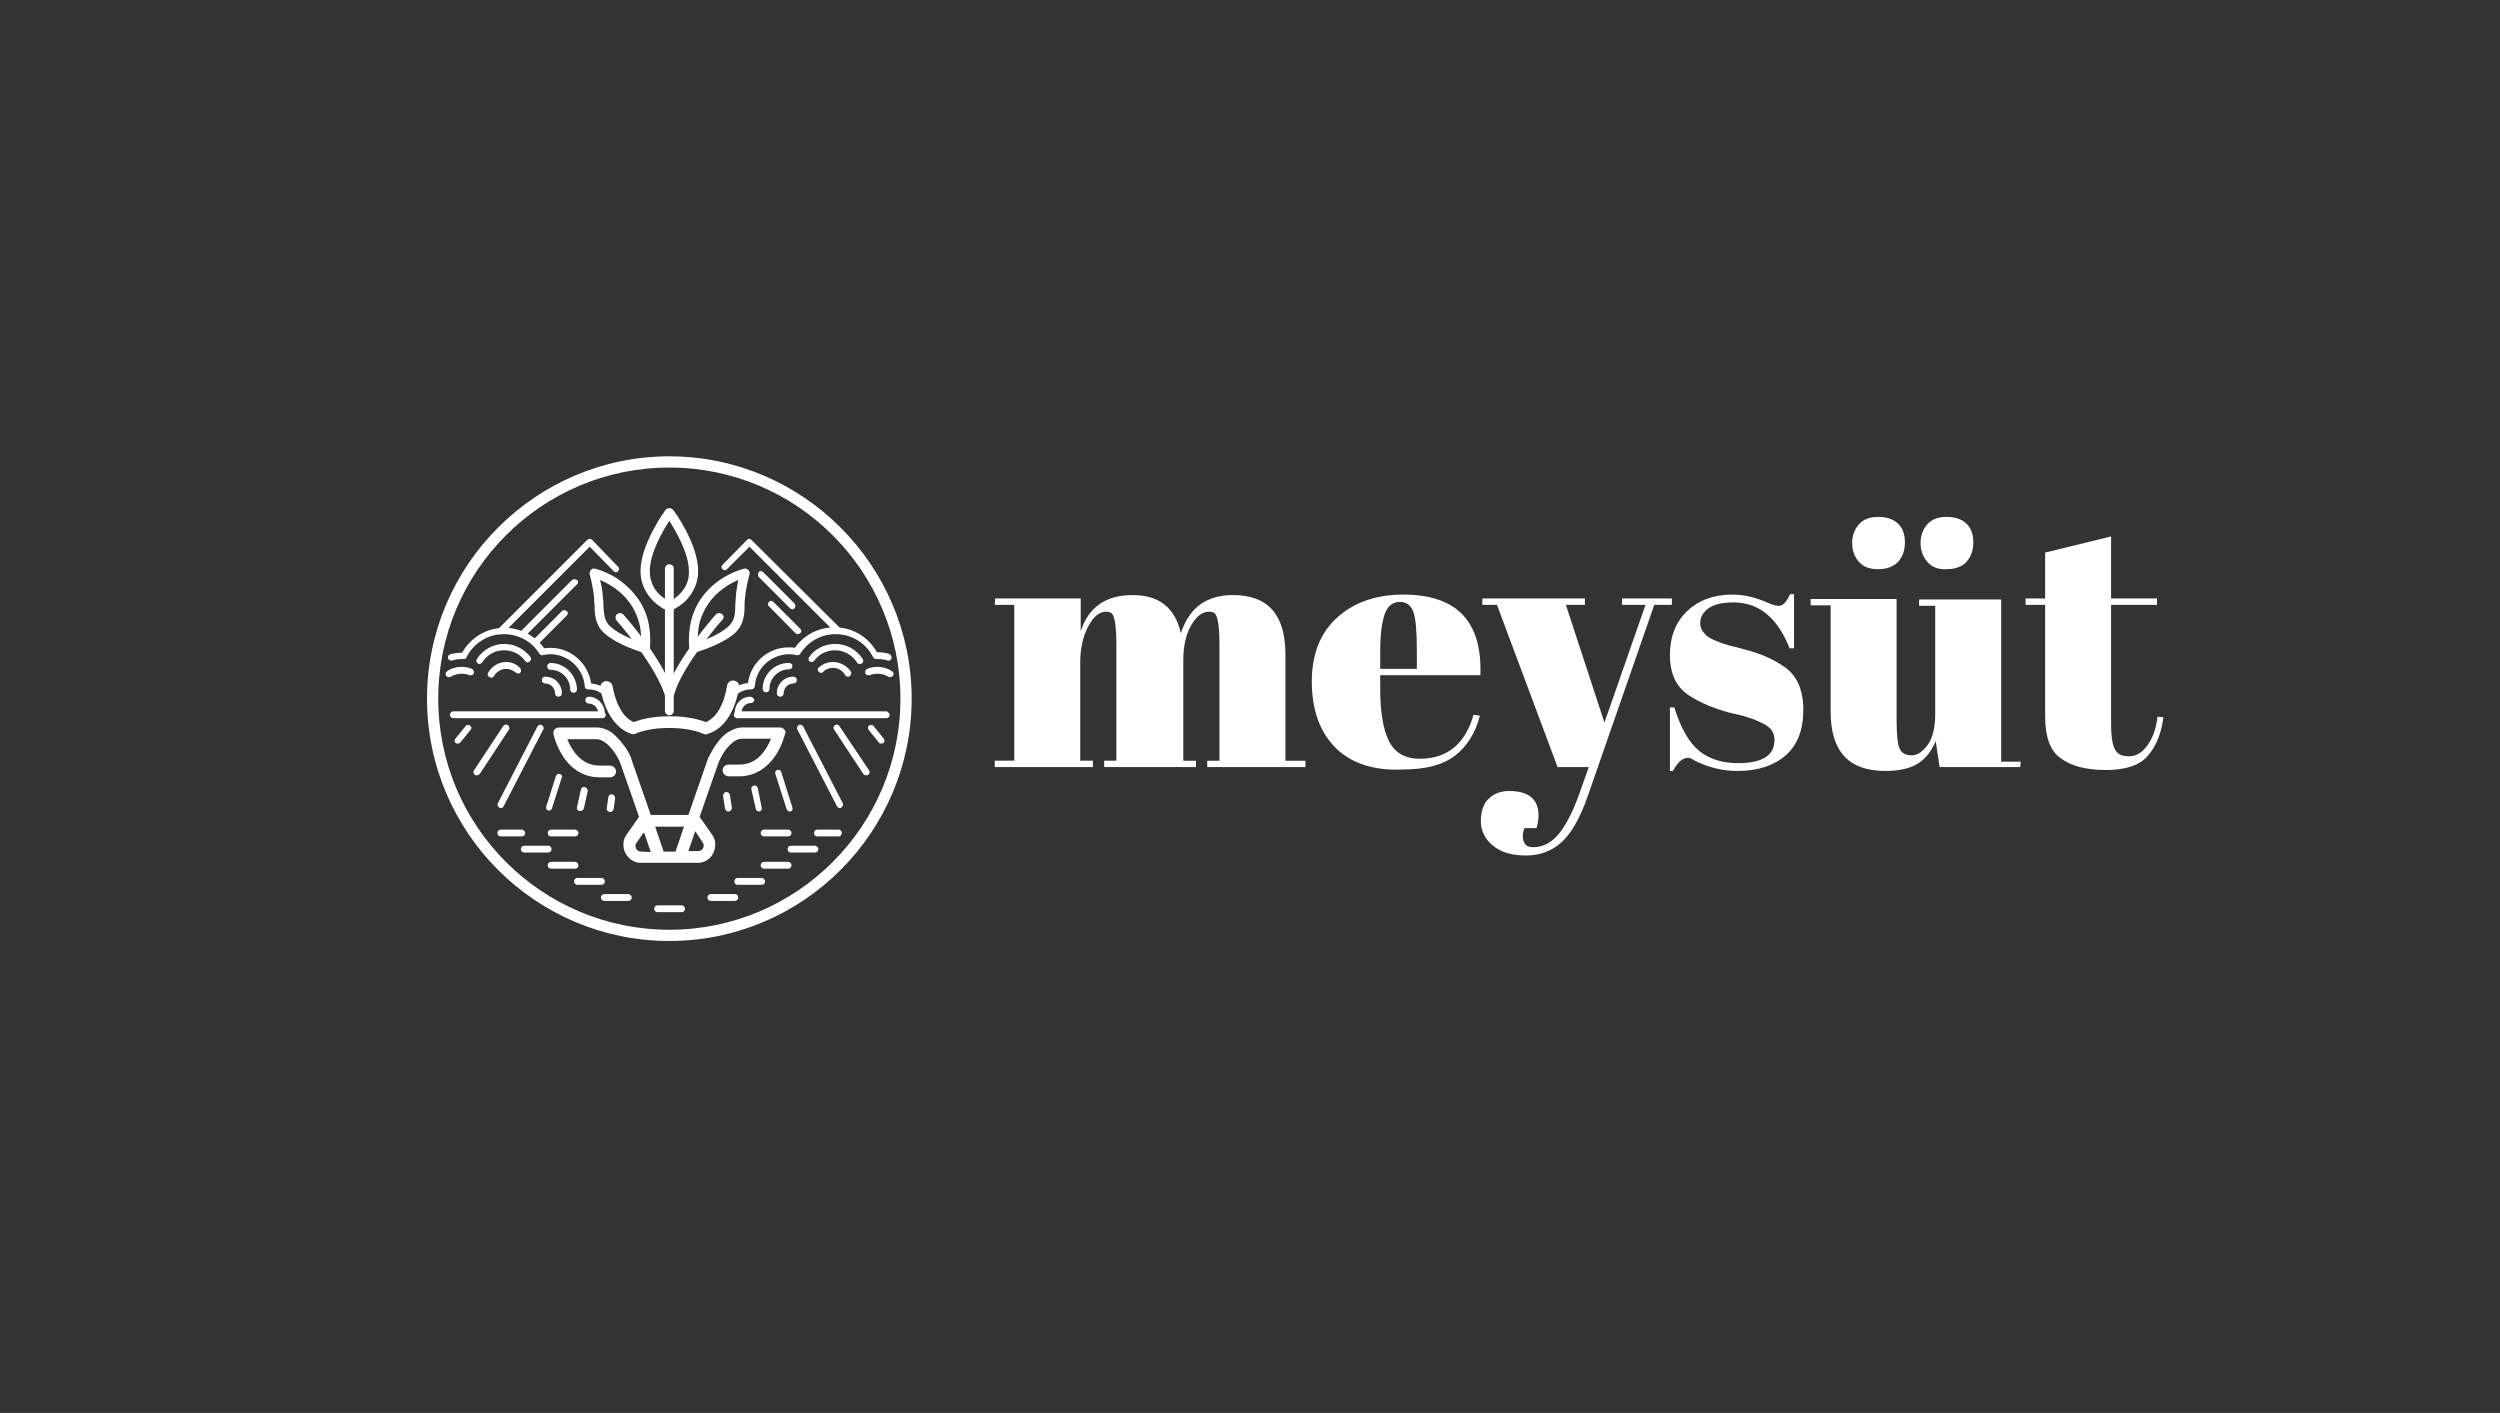 <?xml version="1.0" encoding="utf-8"?>
<!-- Generator: Adobe Illustrator 26.3.1, SVG Export Plug-In . SVG Version: 6.00 Build 0)  -->
<svg version="1.1" id="Layer_1" xmlns="http://www.w3.org/2000/svg" xmlns:xlink="http://www.w3.org/1999/xlink" x="0px" y="0px"
	 viewBox="0 0 511.7 289.2" style="enable-background:new 0 0 511.7 289.2;" xml:space="preserve">
<rect x="0" y="0" width="511.7" height="289.2" fill="#333333" stroke="none"/>
<style type="text/css">
	.st0{fill:#FFFFFF;}
</style>
<g>
	<path class="st0" d="M125.3,162.6c-0.4-0.1-0.7,0.2-0.8,0.6l-0.3,2.2c-0.1,0.4,0.2,0.7,0.6,0.8c0,0,0.1,0,0.1,0
		c0.3,0,0.6-0.2,0.7-0.6l0.3-2.2C125.9,162.9,125.6,162.6,125.3,162.6z"/>
	<path class="st0" d="M119.7,161.1c-0.4-0.1-0.7,0.1-0.8,0.5l-0.8,3.6c-0.1,0.4,0.1,0.7,0.5,0.8c0.1,0,0.1,0,0.2,0
		c0.3,0,0.6-0.2,0.7-0.5l0.8-3.6C120.3,161.6,120.1,161.2,119.7,161.1z"/>
	<path class="st0" d="M114.6,158.4c-0.3-0.1-0.7,0.1-0.8,0.4l-2,6.3c-0.1,0.4,0.1,0.7,0.4,0.8c0.1,0,0.1,0,0.2,0
		c0.3,0,0.5-0.2,0.6-0.5l2-6.3C115.2,158.9,115,158.6,114.6,158.4z"/>
	<path class="st0" d="M110.9,148.4c-0.3-0.2-0.7,0-0.9,0.3l-8.1,15.7c-0.2,0.3,0,0.7,0.3,0.9c0.1,0.1,0.2,0.1,0.3,0.1
		c0.2,0,0.5-0.1,0.6-0.4l8.1-15.7C111.4,149,111.2,148.6,110.9,148.4z"/>
	<path class="st0" d="M103.9,148.4c-0.3-0.2-0.7-0.1-0.9,0.2l-6,9.1c-0.2,0.3-0.1,0.7,0.2,0.9c0.1,0.1,0.2,0.1,0.4,0.1
		c0.2,0,0.4-0.1,0.6-0.3l6-9.1C104.3,149.1,104.3,148.6,103.9,148.4z"/>
	<path class="st0" d="M96.2,148.5c-0.3-0.2-0.7-0.2-0.9,0.1l-2.1,2.6c-0.2,0.3-0.2,0.7,0.1,0.9c0.1,0.1,0.3,0.1,0.4,0.1
		c0.2,0,0.4-0.1,0.5-0.2l2.1-2.6C96.6,149.1,96.5,148.7,96.2,148.5z"/>
	<path class="st0" d="M149.4,162.7c-0.1-0.4-0.4-0.6-0.8-0.6c-0.4,0.1-0.6,0.4-0.6,0.8l0.4,2.6c0.1,0.3,0.3,0.6,0.7,0.6
		c0,0,0.1,0,0.1,0c0.4-0.1,0.6-0.4,0.6-0.8L149.4,162.7z"/>
	<path class="st0" d="M155.1,161.3c-0.1-0.4-0.4-0.6-0.8-0.5s-0.6,0.4-0.5,0.8l0.9,4c0.1,0.3,0.4,0.5,0.6,0.5c0.1,0,0.1,0,0.1,0
		c0.4-0.1,0.6-0.4,0.5-0.8L155.1,161.3z"/>
	<path class="st0" d="M159.9,158c-0.1-0.4-0.5-0.5-0.8-0.4c-0.4,0.1-0.5,0.5-0.4,0.8l2.3,7.2c0.1,0.3,0.4,0.5,0.6,0.5
		c0.1,0,0.1,0,0.2,0c0.4-0.1,0.5-0.5,0.4-0.8L159.9,158z"/>
	<path class="st0" d="M164.4,148.7c-0.2-0.3-0.6-0.5-0.9-0.3c-0.3,0.2-0.5,0.6-0.3,0.9l8.1,15.7c0.1,0.2,0.4,0.4,0.6,0.4
		c0.1,0,0.2,0,0.3-0.1c0.3-0.2,0.5-0.6,0.3-0.9L164.4,148.7z"/>
	<path class="st0" d="M171.8,148.6c-0.2-0.3-0.6-0.4-0.9-0.2s-0.4,0.6-0.2,0.9l6,9.1c0.1,0.2,0.3,0.3,0.6,0.3c0.1,0,0.2,0,0.4-0.1
		c0.3-0.2,0.4-0.6,0.2-0.9L171.8,148.6z"/>
	<path class="st0" d="M178.8,148.6c-0.2-0.3-0.6-0.3-0.9-0.1c-0.3,0.2-0.3,0.6-0.1,0.9l2.1,2.6c0.1,0.2,0.3,0.2,0.5,0.2
		c0.1,0,0.3-0.1,0.4-0.1c0.3-0.2,0.3-0.6,0.1-0.9L178.8,148.6z"/>
	<g>
		<path class="st0" d="M161.3,169.8h-4.9c-0.4,0-0.7,0.3-0.7,0.7s0.3,0.7,0.7,0.7h4.9c0.4,0,0.7-0.3,0.7-0.7
			S161.7,169.8,161.3,169.8z"/>
		<path class="st0" d="M171.6,169.8h-4.3c-0.4,0-0.7,0.3-0.7,0.7s0.3,0.7,0.7,0.7h4.3c0.4,0,0.7-0.3,0.7-0.7S172,169.8,171.6,169.8z
			"/>
		<path class="st0" d="M117.7,169.8h-4.9c-0.4,0-0.7,0.3-0.7,0.7s0.3,0.7,0.7,0.7h4.9c0.4,0,0.7-0.3,0.7-0.7S118,169.8,117.7,169.8z
			"/>
		<path class="st0" d="M106.8,169.8h-4.3c-0.4,0-0.7,0.3-0.7,0.7s0.3,0.7,0.7,0.7h4.3c0.4,0,0.7-0.3,0.7-0.7
			S107.1,169.8,106.8,169.8z"/>
		<path class="st0" d="M139.5,167.5h-4.9c-0.4,0-0.7,0.3-0.7,0.7s0.3,0.7,0.7,0.7h4.9c0.4,0,0.7-0.3,0.7-0.7
			S139.9,167.5,139.5,167.5z"/>
	</g>
	<g>
		<path class="st0" d="M161.3,176.4h-4.9c-0.4,0-0.7,0.3-0.7,0.7s0.3,0.7,0.7,0.7h4.9c0.4,0,0.7-0.3,0.7-0.7
			S161.7,176.4,161.3,176.4z"/>
		<path class="st0" d="M117.7,176.4h-4.9c-0.4,0-0.7,0.3-0.7,0.7s0.3,0.7,0.7,0.7h4.9c0.4,0,0.7-0.3,0.7-0.7S118,176.4,117.7,176.4z
			"/>
	</g>
	<g>
		<path class="st0" d="M150.4,183h-4.9c-0.4,0-0.7,0.3-0.7,0.7s0.3,0.7,0.7,0.7h4.9c0.4,0,0.7-0.3,0.7-0.7
			C151.1,183.3,150.8,183,150.4,183z"/>
		<path class="st0" d="M128.6,183h-4.9c-0.4,0-0.7,0.3-0.7,0.7s0.3,0.7,0.7,0.7h4.9c0.4,0,0.7-0.3,0.7-0.7S128.9,183,128.6,183z"/>
		<path class="st0" d="M139.5,185.3h-4.9c-0.4,0-0.7,0.3-0.7,0.7s0.3,0.7,0.7,0.7h4.9c0.4,0,0.7-0.3,0.7-0.7
			S139.9,185.3,139.5,185.3z"/>
	</g>
	<path class="st0" d="M166.8,173.1h-4.9c-0.4,0-0.7,0.3-0.7,0.7s0.3,0.7,0.7,0.7h4.9c0.4,0,0.7-0.3,0.7-0.7S167.1,173.1,166.8,173.1
		z"/>
	<path class="st0" d="M112.2,173.1h-4.9c-0.4,0-0.7,0.3-0.7,0.7s0.3,0.7,0.7,0.7h4.9c0.4,0,0.7-0.3,0.7-0.7S112.6,173.1,112.2,173.1
		z"/>
	<g>
		<path class="st0" d="M155.9,179.7h-4.9c-0.4,0-0.7,0.3-0.7,0.7s0.3,0.7,0.7,0.7h4.9c0.4,0,0.7-0.3,0.7-0.7
			S156.2,179.7,155.9,179.7z"/>
		<path class="st0" d="M123.1,179.7h-4.9c-0.4,0-0.7,0.3-0.7,0.7s0.3,0.7,0.7,0.7h4.9c0.4,0,0.7-0.3,0.7-0.7
			C123.8,180,123.5,179.7,123.1,179.7z"/>
	</g>
	<path class="st0" d="M123.2,145.6H92.8c-0.4,0-0.7,0.3-0.7,0.7s0.3,0.7,0.7,0.7h30.5c0.4,0,0.7-0.3,0.7-0.7
		C123.9,145.9,123.6,145.6,123.2,145.6z"/>
	<path class="st0" d="M181.4,145.6h-30.5c-0.4,0-0.7,0.3-0.7,0.7s0.3,0.7,0.7,0.7h30.5c0.4,0,0.7-0.3,0.7-0.7
		C182,145.9,181.7,145.6,181.4,145.6z"/>
	<g>
		<g>
			<path class="st0" d="M137,115.5c-0.5,0-0.9,0.4-0.9,0.9v29.1c0,0.5,0.4,0.9,0.9,0.9s0.9-0.4,0.9-0.9v-29.1
				C138,115.9,137.5,115.5,137,115.5z"/>
			<path class="st0" d="M137,104c-0.3,0-0.6,0.1-0.8,0.4c-0.2,0.3-5.1,7-5.1,12.5c0,2.4,1,4.6,2.8,6.3c1.4,1.3,2.7,1.8,2.8,1.8
				c0.1,0,0.2,0.1,0.3,0.1s0.2,0,0.3-0.1c0.1,0,1.4-0.6,2.8-1.8c1.8-1.7,2.8-3.9,2.8-6.3c0-5.6-4.9-12.3-5.1-12.5
				C137.6,104.2,137.3,104,137,104z M138.9,121.8c-0.7,0.7-1.5,1.1-1.9,1.3c-0.4-0.2-1.2-0.7-1.9-1.3c-1.4-1.3-2.1-3-2.1-4.9
				c0-3.7,2.7-8.3,4-10.3c1.3,2.1,4,6.6,4,10.3C141.1,118.8,140.3,120.5,138.9,121.8z"/>
		</g>
		<g>
			<path class="st0" d="M152.3,116.4c-0.1,0-2,0.5-4.2,1.8c-2.9,1.8-5.1,4.3-6.2,7.4c-1.3,3.5-0.8,7.1-0.8,7.3
				c0,0.3,0.2,0.5,0.4,0.6c0.1,0.1,0.3,0.1,0.5,0.1c0.1,0,0.2,0,0.2,0c0.2-0.1,5.1-1.4,8.1-3.9c2-1.8,2.1-4,2.1-5.9
				c0-0.5,0-0.9,0.1-1.4c0.2-2.4,0.9-4.8,0.9-4.8c0.1-0.3,0-0.7-0.2-0.9C152.9,116.4,152.6,116.3,152.3,116.4z M150.6,122.3
				c0,0.5-0.1,1-0.1,1.5c0,1.8-0.1,3.3-1.5,4.5c-1.8,1.6-4.7,2.7-6.2,3.2c0-1.2,0-3.3,0.8-5.3c1-2.6,2.8-4.8,5.4-6.4
				c0.8-0.5,1.5-0.8,2.1-1.1C150.9,119.7,150.7,121,150.6,122.3z"/>
			<path class="st0" d="M147.8,125.7c-0.4-0.3-1-0.3-1.3,0.1c-0.4,0.4-8.5,9.7-10.2,15.9c-0.1,0.5,0.1,1,0.6,1.1c0.1,0,0.2,0,0.2,0
				c0.4,0,0.8-0.3,0.9-0.7c1.6-5.8,9.7-15.1,9.8-15.2C148.2,126.6,148.2,126,147.8,125.7z"/>
			<path class="st0" d="M126,118.2c-2.2-1.3-4.1-1.8-4.2-1.8c-0.3-0.1-0.7,0-0.9,0.3s-0.3,0.6-0.2,0.9c0,0,0.7,2.4,0.9,4.8
				c0,0.4,0,0.9,0.1,1.4c0,1.9,0.1,4.2,2.1,5.9c2.9,2.5,7.8,3.9,8.1,3.9c0.1,0,0.2,0,0.2,0c0.2,0,0.4-0.1,0.5-0.1
				c0.2-0.1,0.4-0.4,0.4-0.6c0-0.1,0.5-3.8-0.8-7.3C131.1,122.6,128.9,120.1,126,118.2z M131.2,131.5c-1.5-0.5-4.4-1.6-6.2-3.2
				c-1.4-1.2-1.4-2.8-1.5-4.6c0-0.5,0-1-0.1-1.5c-0.1-1.3-0.3-2.6-0.6-3.5c2.1,0.9,5.9,3,7.6,7.5
				C131.2,128.2,131.3,130.3,131.2,131.5z"/>
			<path class="st0" d="M127.6,125.8c-0.3-0.4-0.9-0.4-1.3-0.1c-0.4,0.3-0.4,0.9-0.1,1.3c0,0,2.1,2.4,4.3,5.4c2.9,4,4.8,7.4,5.5,9.7
				c0.1,0.4,0.5,0.7,0.9,0.7c0.1,0,0.2,0,0.2,0c0.5-0.1,0.8-0.6,0.6-1.1C136.1,135.4,127.9,126.1,127.6,125.8z"/>
		</g>
	</g>
	<g>
		<g>
			<path class="st0" d="M162.4,138.5c-1.9,0-3.4,1.5-3.4,3.4c0,0.4,0.3,0.7,0.7,0.7s0.7-0.3,0.7-0.7c0-1.1,0.9-2,2-2
				c0.4,0,0.7-0.3,0.7-0.7S162.8,138.5,162.4,138.5z"/>
			<path class="st0" d="M170.5,135.5c-1.1,0-2.1,0.4-2.9,1.1c-0.3,0.2-0.3,0.7,0,0.9c0.2,0.3,0.7,0.3,0.9,0c0.5-0.5,1.2-0.8,2-0.8
				c1.1,0,2,0.6,2.5,1.5c0.1,0.2,0.4,0.3,0.6,0.3c0.1,0,0.2,0,0.3-0.1c0.3-0.2,0.4-0.6,0.3-0.9C173.4,136.3,172,135.5,170.5,135.5z"
				/>
			<g>
				<path class="st0" d="M153.6,142.6c-1.8,0-3.2,1.4-3.2,3.2c0,0.4,0.3,0.7,0.7,0.7s0.7-0.3,0.7-0.7c0-1,0.8-1.9,1.9-1.9
					c0.4,0,0.7-0.3,0.7-0.7C154.2,142.9,153.9,142.6,153.6,142.6z"/>
				<path class="st0" d="M161.4,135.7c-2.9,0-5.3,2.4-5.3,5.3c0,0.4,0.3,0.7,0.7,0.7s0.7-0.3,0.7-0.7c0-2.2,1.8-4,4-4
					c0.4,0,0.7-0.3,0.7-0.7S161.8,135.7,161.4,135.7z"/>
				<path class="st0" d="M182.6,137.4c-0.9-0.6-1.9-0.9-2.9-0.9c-0.8,0-1.5,0.1-2.2,0.4c-0.3,0.1-0.5,0.5-0.4,0.9
					c0.1,0.3,0.5,0.5,0.9,0.4c0.5-0.2,1.1-0.3,1.6-0.3c0.8,0,1.6,0.2,2.2,0.6c0.1,0.1,0.2,0.1,0.4,0.1c0.2,0,0.4-0.1,0.6-0.3
					C183,138,182.9,137.6,182.6,137.4z"/>
				<path class="st0" d="M170.9,131.8c-2.1,0-4.1,1-5.3,2.7c-0.2,0.3-0.1,0.7,0.1,0.9c0.3,0.2,0.7,0.1,0.9-0.1
					c1-1.4,2.6-2.2,4.3-2.2c1.8,0,3.5,0.9,4.5,2.5c0.1,0.2,0.3,0.3,0.6,0.3c0.1,0,0.2,0,0.4-0.1c0.3-0.2,0.4-0.6,0.2-0.9
					C175.3,132.9,173.2,131.8,170.9,131.8z"/>
			</g>
			<path class="st0" d="M181.9,133.8c-0.7-0.2-1.5-0.3-2.3-0.3c0,0-0.1,0-0.1,0c-0.8-1.4-2-2.7-3.4-3.6c-1.6-1-3.4-1.5-5.3-1.5
				c-3.3,0-6.3,1.6-8.1,4.2c-0.4-0.1-0.9-0.1-1.3-0.1c-4.2,0-7.8,3.2-8.3,7.3c-3,0.3-5.4,2.8-5.4,5.9c0,0.4,0.3,0.7,0.7,0.7
				s0.7-0.3,0.7-0.7c0-2.5,2.1-4.6,4.6-4.6c0,0,0,0,0,0c0,0,0,0,0.1,0h0c0.4,0,0.6-0.3,0.7-0.6c0.2-3.7,3.3-6.6,7.1-6.6
				c0.5,0,1,0.1,1.5,0.2c0.3,0.1,0.6-0.1,0.7-0.3c1.6-2.5,4.3-4,7.2-4c1.6,0,3.2,0.4,4.6,1.3c1.3,0.8,2.4,2,3.1,3.4
				c0.1,0.2,0.4,0.4,0.6,0.4c0.2,0,0.3,0,0.5,0c0.6,0,1.3,0.1,1.9,0.3c0.4,0.1,0.7-0.1,0.8-0.5C182.5,134.3,182.3,133.9,181.9,133.8
				z"/>
		</g>
		<g>
			<path class="st0" d="M111.6,138.5c-0.4,0-0.7,0.3-0.7,0.7s0.3,0.7,0.7,0.7c1.1,0,2,0.9,2,2c0,0.4,0.3,0.7,0.7,0.7
				c0.4,0,0.7-0.3,0.7-0.7C115,140,113.5,138.5,111.6,138.5z"/>
			<path class="st0" d="M103.6,135.5c-1.5,0-2.9,0.8-3.7,2.2c-0.2,0.3-0.1,0.7,0.3,0.9c0.1,0.1,0.2,0.1,0.3,0.1
				c0.2,0,0.5-0.1,0.6-0.3c0.5-0.9,1.5-1.5,2.5-1.5c0.7,0,1.4,0.3,2,0.8c0.3,0.2,0.7,0.2,0.9,0s0.2-0.7,0-0.9
				C105.7,135.9,104.7,135.5,103.6,135.5z"/>
			<g>
				<path class="st0" d="M120.5,142.6c-0.4,0-0.7,0.3-0.7,0.7s0.3,0.7,0.7,0.7c1,0,1.9,0.8,1.9,1.9c0,0.4,0.3,0.7,0.7,0.7
					c0.4,0,0.7-0.3,0.7-0.7C123.7,144,122.2,142.6,120.5,142.6z"/>
				<path class="st0" d="M112.7,135.7c-0.4,0-0.7,0.3-0.7,0.7s0.3,0.7,0.7,0.7c2.2,0,4,1.8,4,4c0,0.4,0.3,0.7,0.7,0.7
					c0.4,0,0.7-0.3,0.7-0.7C118,138.1,115.6,135.7,112.7,135.7z"/>
				<path class="st0" d="M96.6,136.9c-0.7-0.3-1.4-0.4-2.2-0.4c-1,0-2.1,0.3-2.9,0.9c-0.3,0.2-0.4,0.6-0.2,0.9
					c0.1,0.2,0.3,0.3,0.6,0.3c0.1,0,0.2,0,0.4-0.1c0.7-0.4,1.4-0.6,2.2-0.6c0.6,0,1.1,0.1,1.6,0.3c0.3,0.1,0.7,0,0.9-0.4
					C97.1,137.5,96.9,137.1,96.6,136.9z"/>
				<path class="st0" d="M103.2,131.8c-2.3,0-4.4,1.2-5.6,3.1c-0.2,0.3-0.1,0.7,0.2,0.9c0.1,0.1,0.2,0.1,0.3,0.1
					c0.2,0,0.4-0.1,0.6-0.3c1-1.6,2.6-2.5,4.5-2.5c1.7,0,3.3,0.8,4.3,2.2c0.2,0.3,0.6,0.4,0.9,0.1c0.3-0.2,0.4-0.6,0.2-0.9
					C107.3,132.8,105.3,131.8,103.2,131.8z"/>
			</g>
			<path class="st0" d="M121,139.9c-0.6-4.1-4.1-7.3-8.3-7.3c-0.4,0-0.9,0-1.3,0.1c-1.9-2.6-4.9-4.2-8.1-4.2c-1.9,0-3.7,0.5-5.3,1.5
				c-1.4,0.9-2.6,2.1-3.4,3.6c0,0-0.1,0-0.1,0c-0.8,0-1.5,0.1-2.3,0.3c-0.4,0.1-0.6,0.5-0.5,0.8c0.1,0.4,0.5,0.6,0.8,0.5
				c0.6-0.2,1.3-0.3,1.9-0.3c0.1,0,0.3,0,0.5,0c0.3,0,0.5-0.1,0.6-0.4c0.7-1.4,1.8-2.6,3.1-3.4c1.4-0.9,2.9-1.3,4.6-1.3
				c2.9,0,5.7,1.5,7.2,4c0.2,0.2,0.4,0.4,0.7,0.3c0.5-0.1,1-0.2,1.5-0.2c3.7,0,6.8,2.9,7.1,6.6c0,0.4,0.3,0.6,0.7,0.6c0,0,0,0,0.1,0
				c0,0,0,0,0,0c2.5,0,4.6,2.1,4.6,4.6c0,0.4,0.3,0.7,0.7,0.7c0.4,0,0.7-0.3,0.7-0.7C126.4,142.7,124,140.1,121,139.9z"/>
		</g>
	</g>
	<path class="st0" d="M121.2,110.5c-0.1-0.1-0.3-0.2-0.5-0.2s-0.3,0.1-0.5,0.2l-18.2,18.2c-0.3,0.3-0.3,0.7,0,0.9
		c0.1,0.1,0.3,0.2,0.5,0.2s0.3-0.1,0.5-0.2l17.7-17.7l4.9,5c0.3,0.3,0.7,0.3,0.9,0c0.3-0.3,0.3-0.7,0-0.9L121.2,110.5z"/>
	<g>
		<path class="st0" d="M117.1,118.7l-10.4,10.4c-0.3,0.3-0.3,0.7,0,0.9c0.1,0.1,0.3,0.2,0.5,0.2s0.3-0.1,0.5-0.2l10.4-10.4
			c0.3-0.3,0.3-0.7,0-0.9C117.8,118.5,117.4,118.5,117.1,118.7z"/>
	</g>
	<g>
		<path class="st0" d="M115,125.1l-5.8,5.8c-0.3,0.3-0.3,0.7,0,0.9c0.1,0.1,0.3,0.2,0.5,0.2s0.3-0.1,0.5-0.2l5.8-5.8
			c0.3-0.3,0.3-0.7,0-0.9C115.7,124.8,115.2,124.8,115,125.1z"/>
	</g>
	<g>
		<path class="st0" d="M155.3,118.1l6.4,6.4c0.3,0.3,0.7,0.3,0.9,0c0.1-0.1,0.2-0.3,0.2-0.5s-0.1-0.3-0.2-0.5l-6.4-6.4
			c-0.3-0.3-0.7-0.3-0.9,0C155.1,117.5,155.1,117.9,155.3,118.1z"/>
	</g>
	<path class="st0" d="M158.3,123.2c-0.3-0.3-0.7-0.3-0.9,0c-0.3,0.3-0.3,0.7,0,0.9l5.4,5.5c0.1,0.1,0.3,0.2,0.5,0.2s0.3-0.1,0.5-0.2
		c0.3-0.3,0.3-0.7,0-0.9L158.3,123.2z"/>
	<path class="st0" d="M153.8,110.5c-0.3-0.3-0.7-0.3-0.9,0l-5,5.1c-0.3,0.3-0.3,0.7,0,0.9c0.3,0.3,0.7,0.3,0.9,0l4.6-4.6l17.4,17.4
		c0.1,0.1,0.3,0.2,0.5,0.2s0.3-0.1,0.5-0.2c0.3-0.3,0.3-0.7,0-0.9L153.8,110.5z"/>
	<g>
		<path class="st0" d="M129.2,150.2c0.3,0.1,0.6,0.1,0.8,0c1.8-0.8,4.3-1.2,7-1.2c2.7,0,5.1,0.4,7,1.2c0.1,0.1,0.3,0.1,0.5,0.1
			c0.1,0,0.2,0,0.4-0.1c5.4-1.7,6.3-9.2,6.4-9.5c0.1-0.7-0.4-1.3-1.1-1.4c-0.7-0.1-1.3,0.4-1.4,1.1c0,0-0.2,1.6-0.9,3.4
			c-0.8,2-2,3.4-3.4,4c-2.1-0.8-4.7-1.2-7.4-1.2s-5.4,0.4-7.4,1.2c-3.5-1.5-4.3-7.3-4.3-7.3c-0.1-0.7-0.7-1.1-1.4-1.1
			c-0.7,0.1-1.2,0.7-1.1,1.4C122.9,141,123.9,148.4,129.2,150.2z"/>
		<path class="st0" d="M160.5,149.3c-0.2-0.3-0.6-0.4-0.9-0.4h-7.6c-1.1,0-2.1,0.4-3.2,1.1c-0.7,0.5-1.5,1.3-2.1,2.2
			c-1.1,1.5-1.7,3-1.8,3c0,0,0,0.1,0,0.1l-4,11.5h-7.7l-4-11.5c0,0,0-0.1,0-0.1c0-0.1-0.6-1.6-1.8-3c-0.7-0.9-1.4-1.6-2.1-2.2
			c-1-0.7-2.1-1.1-3.2-1.1h-7.7c-0.4,0-0.7,0.2-0.9,0.4s-0.3,0.7-0.2,1c0,0.1,0.5,2.2,1.8,4.3c1.8,2.9,4.5,4.5,7.6,4.5h2.2
			c0.7,0,1.2-0.6,1.2-1.2s-0.6-1.2-1.2-1.2h-2.2c-2.2,0-4.1-1.1-5.5-3.3c-0.5-0.7-0.8-1.5-1.1-2.1h6c1.3,0,2.5,1.2,3.3,2.2
			c0.9,1.1,1.4,2.3,1.5,2.5l3.9,11.2l-2.6,3.7c-0.4,0.6-0.6,1.2-0.6,1.9c0,0.6,0.1,1.3,0.4,1.8c0.3,0.6,0.7,1,1.2,1.4
			c0.6,0.4,1.2,0.6,1.9,0.6c0,0,0.1,0,0.1,0h11.6c0,0,0.1,0,0.1,0c0.7,0,1.3-0.2,1.9-0.6c0.5-0.3,0.9-0.8,1.2-1.4
			c0.3-0.6,0.4-1.2,0.4-1.8c0-0.7-0.2-1.3-0.6-1.9l-2.6-3.7l3.9-11.2c0.1-0.2,0.6-1.4,1.4-2.5c0.8-1,2-2.3,3.3-2.3h6
			c-0.2,0.6-0.6,1.3-1,2c-1.4,2.2-3.2,3.3-5.5,3.3h-2.2c-0.7,0-1.2,0.6-1.2,1.2s0.6,1.2,1.2,1.2h2.2c3.1,0,5.7-1.6,7.6-4.5
			c1.3-2.1,1.8-4.2,1.8-4.3C160.9,150,160.8,149.6,160.5,149.3z M140,169.2l-1.7,5c0,0,0,0,0,0.1h-2.5c0,0,0,0,0-0.1l-1.7-5H140z
			 M131.2,174.3c-0.6,0-0.9-0.4-1-0.6c-0.2-0.4-0.2-0.9,0.1-1.2l1.5-2.2l1.4,4.1L131.2,174.3C131.2,174.3,131.2,174.3,131.2,174.3z
			 M143.8,172.4c0.3,0.4,0.3,0.8,0.1,1.2c-0.1,0.2-0.4,0.6-1,0.6c0,0,0,0,0,0h-2l1.4-4.1L143.8,172.4z"/>
	</g>
	<g>
		<path class="st0" d="M137,192.6c-27.4,0-49.6-22.3-49.6-49.6s22.3-49.6,49.6-49.6s49.6,22.3,49.6,49.6S164.4,192.6,137,192.6z
			 M137,95.7c-26.1,0-47.3,21.2-47.3,47.3s21.2,47.3,47.3,47.3s47.3-21.2,47.3-47.3S163.1,95.7,137,95.7z"/>
	</g>
	<g>
		<path class="st0" d="M203.7,122.5h17.5v6.7c1.6-4.9,5.1-7.4,10.6-7.4s8.7,2.6,9.9,7.8c1.7-5.2,5.2-7.8,10.7-7.8
			c7.1,0,10.7,4,10.7,12.1v21.8h4.1v1.3h-20.1v-1.3h2.5v-23.6c0-3.7-0.3-5.8-0.9-6.5c-0.3-0.3-0.7-0.4-1.2-0.4
			c-1.4,0-2.6,0.9-3.7,2.8c-1.1,1.9-1.6,4.3-1.6,7.2v20.5h2.6v1.3H226v-1.3h2.5v-23.6c0-3.7-0.3-5.8-0.9-6.5
			c-0.3-0.3-0.7-0.4-1.2-0.4c-1.4,0-2.6,1-3.7,3.1c-1.1,2.1-1.6,4.5-1.6,7.4v20h2.6v1.3h-20.1v-1.3h4v-31.9h-4L203.7,122.5
			L203.7,122.5z"/>
		<path class="st0" d="M273.2,152.9c-3.1-3.2-4.7-7.7-4.7-13.4s1.8-10.1,5.3-13.2s8-4.6,13.4-4.6c11,0,16.2,5.5,15.8,16.5h-20.5v2.8
			c0,4.7,0.6,8.3,1.8,10.7c1.2,2.4,3.3,3.6,6.3,3.6c5.6,0,9.3-3,11-9l1.3,0.2c-0.9,3.5-2.6,6.2-5,8.1c-2.4,1.9-6,2.9-10.8,2.9
			C281,157.8,276.3,156.1,273.2,152.9z M282.5,136.9h7.5v-3.6c0-3.9-0.2-6.6-0.7-8c-0.5-1.4-1.4-2.1-2.8-2.1s-2.4,0.8-3,2.3
			c-0.6,1.5-1,4.2-1,7.9L282.5,136.9L282.5,136.9z"/>
		<path class="st0" d="M303.4,123.8v-1.3h21v1.3h-3.9l7.9,24.1l8.4-24.1H332v-1.3h10.2v1.3h-3.6L325,162.9c-1.6,4.6-3.4,7.7-5.4,9.5
			c-2,1.8-4.4,2.7-7.2,2.7c-2.9,0-5.1-0.6-6.8-2c-1.6-1.3-2.5-3-2.5-5s0.5-3.6,1.6-4.6c1.1-1.1,2.5-1.6,4.2-1.6c4,0,6,1.7,6,5
			c0,0.7-0.1,1.6-0.4,2.6H312c-0.4,1.1-0.4,2-0.1,2.8s0.9,1.1,2,1.1c2,0,3.8-1,5.3-2.9s3-4.9,4.4-9l1.6-4.5h-6.4l-12.4-33.2
			L303.4,123.8L303.4,123.8z"/>
		<path class="st0" d="M341.8,157.8v-13h0.9c1.3,4.2,3,7.2,5.1,8.9c2.1,1.7,4.8,2.5,8,2.5c4.9,0,7.4-1.6,7.4-4.7
			c0-1.4-0.6-2.4-1.8-3.1c-1.9-1.1-4.3-1.9-7.3-2.5c-3.3-0.9-6-2-8.3-3.5c-2.7-1.7-4-4.5-4-8.3s1.2-6.8,3.5-9s5.4-3.4,9.3-3.4
			c2.4,0,4.8,0.6,7.3,1.7c0.9,0.4,1.6,0.6,2.1,0.6s0.9-0.2,1.2-0.5c0.3-0.3,0.8-1,1.2-1.9h0.8v11.1h-0.9c-2.5-6.3-6.3-9.4-11.5-9.4
			c-2.3,0-4,0.4-5.1,1.2c-1.1,0.8-1.7,1.8-1.7,3c0,0.7,0.2,1.3,0.5,1.7c0.3,0.4,0.6,0.7,0.8,0.9c0.2,0.2,0.5,0.4,0.9,0.6
			s0.8,0.4,1.1,0.5c0.3,0.1,0.7,0.3,1.3,0.5c0.6,0.2,1,0.3,1.3,0.4c3.3,0.8,5.7,1.5,7.1,2.1s2.8,1.3,4.1,2.2c2.7,1.8,4,4.8,4,8.9
			c0,4.1-1.2,7.2-3.6,9.3c-2.4,2.1-5.7,3.2-9.9,3.2c-3,0-5.9-0.7-8.7-2.1c-0.6-0.4-1-0.6-1.4-0.6c-1.1,0-2.1,0.9-3.1,2.7
			L341.8,157.8L341.8,157.8z"/>
		<path class="st0" d="M413.5,157H397l-0.8-5.3c-0.8,1.9-1.9,3.4-3.5,4.5c-1.5,1-3.8,1.6-6.8,1.6c-7.5,0-11.2-4-11.2-12.1v-21.8
			h-4.1v-1.3h17.6v24.9c0,2.9,0.2,4.8,0.6,5.7s1.2,1.4,2.5,1.4c1.2,0,2.3-0.8,3.3-2.2s1.5-3.6,1.5-6.2v-22.2h-3.3v-1.3h16.8v33.2h4
			L413.5,157L413.5,157z M380.4,114.9c-0.9-1.1-1.3-2.3-1.3-3.8s0.5-2.8,1.4-3.8c0.9-1,2.2-1.5,3.9-1.5s3,0.4,4,1.3
			c1,0.9,1.5,2.2,1.5,3.9c0,1.7-0.5,3-1.4,4c-1,1-2.3,1.5-4.1,1.5S381.3,116,380.4,114.9z M394.4,114.9c-0.9-1.1-1.3-2.3-1.3-3.8
			s0.5-2.8,1.4-3.8c0.9-1,2.2-1.5,3.9-1.5s3,0.4,4,1.3c1,0.9,1.5,2.2,1.5,3.9c0,1.7-0.5,3-1.4,4c-0.9,1-2.3,1.5-4.1,1.5
			C396.6,116.6,395.3,116,394.4,114.9z"/>
		<path class="st0" d="M418.6,146.7v-22.9h-4v-1.3h4v-9.4l13.5-3.3v12.7h9.4v1.3h-9.4v24.4c0,2.3,0.2,3.9,0.7,5
			c0.5,1.1,1.4,1.6,2.9,1.6c1.5,0,2.7-0.7,3.8-2.2s1.8-3.4,2.1-5.9l1.2,0.1c-0.4,3.3-1.5,6-3.2,7.9c-1.7,2-4.6,2.9-8.6,2.9
			s-7.1-0.8-9.2-2.4C419.7,153.8,418.6,150.9,418.6,146.7z"/>
	</g>
</g>
</svg>
